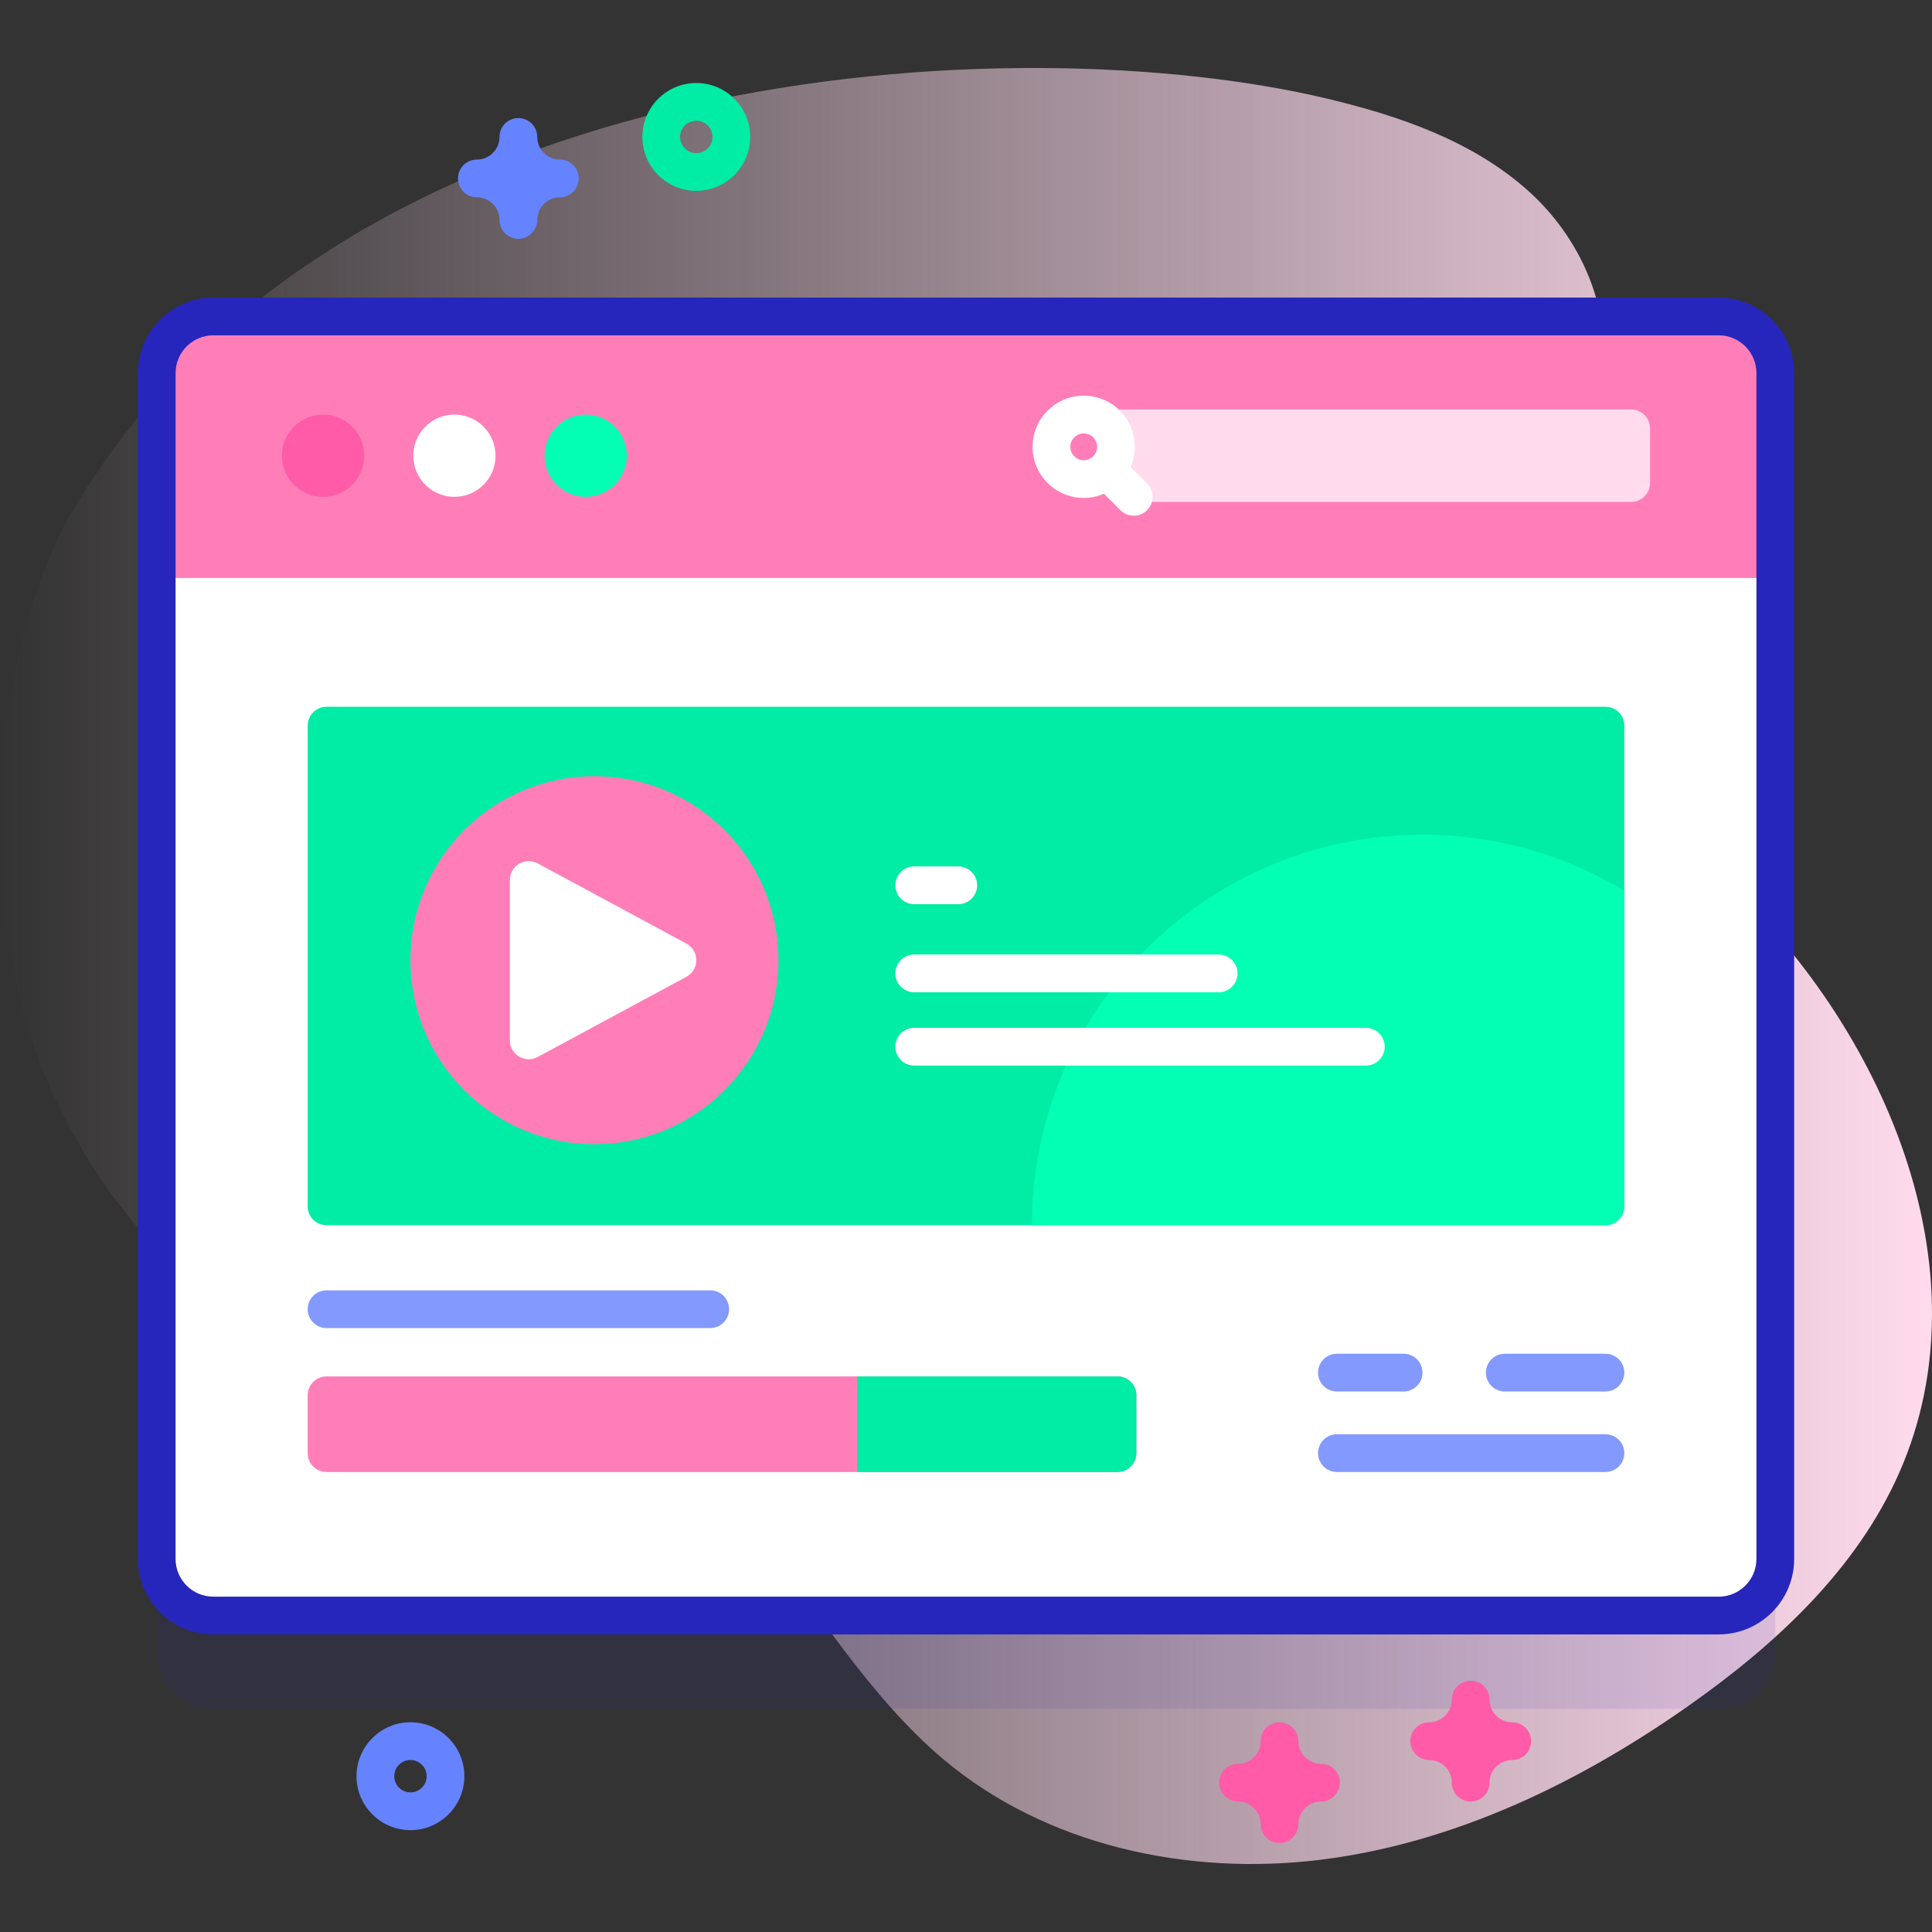 
<svg id="Capa_1" enable-background="new 0 0 512 512" height="512" viewBox="0 0 512 512" width="512" xmlns="http://www.w3.org/2000/svg" xmlns:xlink="http://www.w3.org/1999/xlink"><rect x="0" y="0" width="512" height="512" fill="#333333" stroke="none"/><linearGradient id="SVGID_1_" gradientUnits="userSpaceOnUse" x1="0" x2="512" y1="256" y2="256"><stop offset="0" stop-color="#ffdbed" stop-opacity="0"/><stop offset="1" stop-color="#ffdbed"/></linearGradient><g><g><path d="m20.337 133.512c-23.967 39.398-26.493 107.613-8.937 150.256 15.377 37.351 45.966 72.409 86.12 76.801 14.766 1.615 29.858-1.024 44.472 1.638 50.257 9.152 68.952 71.09 108.01 104.014 27.182 22.913 64.898 31.021 100.174 26.607s68.302-20.363 97.376-40.824c22.957-16.157 44.436-36.022 55.764-61.707 23.744-53.839-4.19-118.501-47.587-158.239-13.516-12.377-28.581-23.294-39.875-37.727s-18.48-33.695-13.099-51.214c4.293-13.977 15.849-24.812 20.227-38.763 5.958-18.984-3.035-40.281-17.802-53.616s-34.308-20.039-53.666-24.64c-81.103-19.28-258.823-11.524-331.177 107.414z" fill="url(#SVGID_1_)"/></g><g><g><g><g><path d="m455.47 452.847h-398.94c-8.284 0-15-6.716-15-15v-314.266c0-8.284 6.716-15 15-15h398.94c8.284 0 15 6.716 15 15v314.266c0 8.285-6.715 15-15 15z" fill="#2626bc" opacity=".1"/><path d="m455.47 428.133h-398.94c-8.284 0-15-6.716-15-15v-314.266c0-8.284 6.716-15 15-15h398.94c8.284 0 15 6.716 15 15v314.266c0 8.285-6.715 15-15 15z" fill="#fff"/><path d="m470.47 153.18v-54.313c0-8.284-6.716-15-15-15h-398.94c-8.284 0-15 6.716-15 15v54.313z" fill="#ff7eb8"/><path d="m455.47 433.133h-398.94c-11.028 0-20-8.972-20-20v-314.266c0-11.028 8.972-20 20-20h398.94c11.028 0 20 8.972 20 20v314.266c0 11.028-8.972 20-20 20zm-398.94-344.266c-5.514 0-10 4.486-10 10v314.266c0 5.514 4.486 10 10 10h398.94c5.514 0 10-4.486 10-10v-314.266c0-5.514-4.486-10-10-10z" fill="#2626bc"/></g><g><g><circle cx="85.623" cy="120.768" fill="#ff5ba8" r="10.901"/><circle cx="120.424" cy="120.768" fill="#fff" r="10.901"/><circle cx="155.224" cy="120.768" fill="#02ffb3" r="10.901"/></g><path d="m432.277 133.015h-136.158v-24.495h136.159c2.761 0 5 2.239 5 5v14.496c-.001 2.761-2.239 4.999-5.001 4.999z" fill="#ffdbed"/><path d="m296.789 108.831c-5.286-5.286-13.887-5.286-19.173 0s-5.286 13.887 0 19.173c4.037 4.037 10.003 4.98 14.953 2.852l4.348 4.348c1.952 1.952 5.119 1.952 7.071 0s1.952-5.119 0-7.071l-4.348-4.348c2.129-4.951 1.186-10.917-2.851-14.954zm-12.102 7.071c1.387-1.387 3.644-1.387 5.031 0s1.387 3.644 0 5.031-3.644 1.387-5.031 0-1.387-3.644 0-5.031z" fill="#fff"/></g></g><path d="m430.46 192.3v127.4c0 2.76-2.24 5-5 5h-338.92c-2.76 0-5-2.24-5-5v-127.4c0-2.76 2.24-5 5-5h338.92c2.76 0 5 2.24 5 5z" fill="#01eca5"/><path d="m430.46 236.07v83.63c0 2.76-2.24 5-5 5h-151.99c0-57.17 46.34-103.51 103.51-103.51 19.57 0 37.87 5.43 53.48 14.88z" fill="#02ffb3"/><g><g><path d="m361.959 272.386h-119.68c-2.761 0-5 2.239-5 5s2.239 5 5 5h119.681c2.761 0 5-2.239 5-5s-2.239-5-5.001-5z" fill="#fff"/></g><g><path d="m322.959 252.959h-80.681c-2.761 0-5 2.239-5 5s2.239 5 5 5h80.681c2.761 0 5-2.239 5-5s-2.238-5-5-5z" fill="#fff"/></g><g><path d="m253.959 229.614h-11.681c-2.761 0-5 2.239-5 5s2.239 5 5 5h11.681c2.761 0 5-2.239 5-5s-2.238-5-5-5z" fill="#fff"/></g></g><g><g><path d="m188.218 341.956h-101.681c-2.761 0-5 2.239-5 5s2.239 5 5 5h101.681c2.761 0 5-2.239 5-5s-2.239-5-5-5z" fill="#8399fe"/></g></g><g><g><path d="m371.977 358.762h-17.681c-2.761 0-5 2.239-5 5s2.239 5 5 5h17.681c2.761 0 5-2.239 5-5s-2.238-5-5-5z" fill="#8399fe"/></g></g><g><g><path d="m425.463 358.762h-26.681c-2.761 0-5 2.239-5 5s2.239 5 5 5h26.681c2.761 0 5-2.239 5-5s-2.239-5-5-5z" fill="#8399fe"/></g></g><g><g><path d="m425.463 380.097h-71.166c-2.761 0-5 2.239-5 5s2.239 5 5 5h71.166c2.761 0 5-2.239 5-5s-2.239-5-5-5z" fill="#8399fe"/></g></g><g><circle cx="157.525" cy="254.46" fill="#ff7eb8" r="48.754"/><path d="m135.123 233.214v42.493c0 3.785 4.042 6.197 7.373 4.401l39.404-21.247c3.503-1.889 3.503-6.913 0-8.802l-39.404-21.247c-3.331-1.795-7.373.617-7.373 4.402z" fill="#fff"/></g><path d="m296.154 390.097h-209.617c-2.761 0-5-2.239-5-5v-15.335c0-2.761 2.239-5 5-5h209.617c2.761 0 5 2.239 5 5v15.335c0 2.761-2.239 5-5 5z" fill="#ff7eb8"/><path d="m296.154 364.762h-69.034v25.335h69.034c2.761 0 5-2.239 5-5v-15.335c0-2.761-2.239-5-5-5z" fill="#01eca5"/></g><path d="m108.771 485.004c-7.88 0-14.291-6.411-14.291-14.291 0-7.881 6.411-14.292 14.291-14.292s14.292 6.411 14.292 14.292c0 7.88-6.412 14.291-14.292 14.291zm0-18.583c-2.366 0-4.291 1.926-4.291 4.292s1.925 4.291 4.291 4.291 4.292-1.925 4.292-4.291-1.926-4.292-4.292-4.292z" fill="#6583fe"/><path d="m184.527 50.579c-7.88 0-14.292-6.411-14.292-14.292 0-7.88 6.411-14.291 14.292-14.291s14.292 6.411 14.292 14.291c0 7.881-6.411 14.292-14.292 14.292zm0-18.583c-2.366 0-4.292 1.925-4.292 4.291s1.925 4.292 4.292 4.292 4.292-1.926 4.292-4.292-1.925-4.291-4.292-4.291z" fill="#01eca5"/><path d="m339.08 488.421c-2.761 0-5-2.238-5-5 0-3.309-2.691-6-6-6-2.761 0-5-2.238-5-5s2.239-5 5-5c3.309 0 6-2.691 6-6 0-2.762 2.239-5 5-5s5 2.238 5 5c0 3.309 2.691 6 6 6 2.761 0 5 2.238 5 5s-2.239 5-5 5c-3.309 0-6 2.691-6 6 0 2.762-2.239 5-5 5z" fill="#ff5ba8"/><path d="m389.745 477.421c-2.761 0-5-2.238-5-5 0-3.309-2.691-6-6-6-2.761 0-5-2.238-5-5s2.239-5 5-5c3.309 0 6-2.691 6-6 0-2.762 2.239-5 5-5s5 2.238 5 5c0 3.309 2.691 6 6 6 2.761 0 5 2.238 5 5s-2.239 5-5 5c-3.309 0-6 2.691-6 6 0 2.762-2.239 5-5 5z" fill="#ff5ba8"/><path d="m137.377 63.287c-2.761 0-5-2.238-5-5 0-3.309-2.691-6-6-6-2.761 0-5-2.238-5-5s2.239-5 5-5c3.309 0 6-2.691 6-6 0-2.762 2.239-5 5-5s5 2.238 5 5c0 3.309 2.691 6 6 6 2.761 0 5 2.238 5 5s-2.239 5-5 5c-3.309 0-6 2.691-6 6 0 2.762-2.238 5-5 5z" fill="#6583fe"/></g></g></svg>